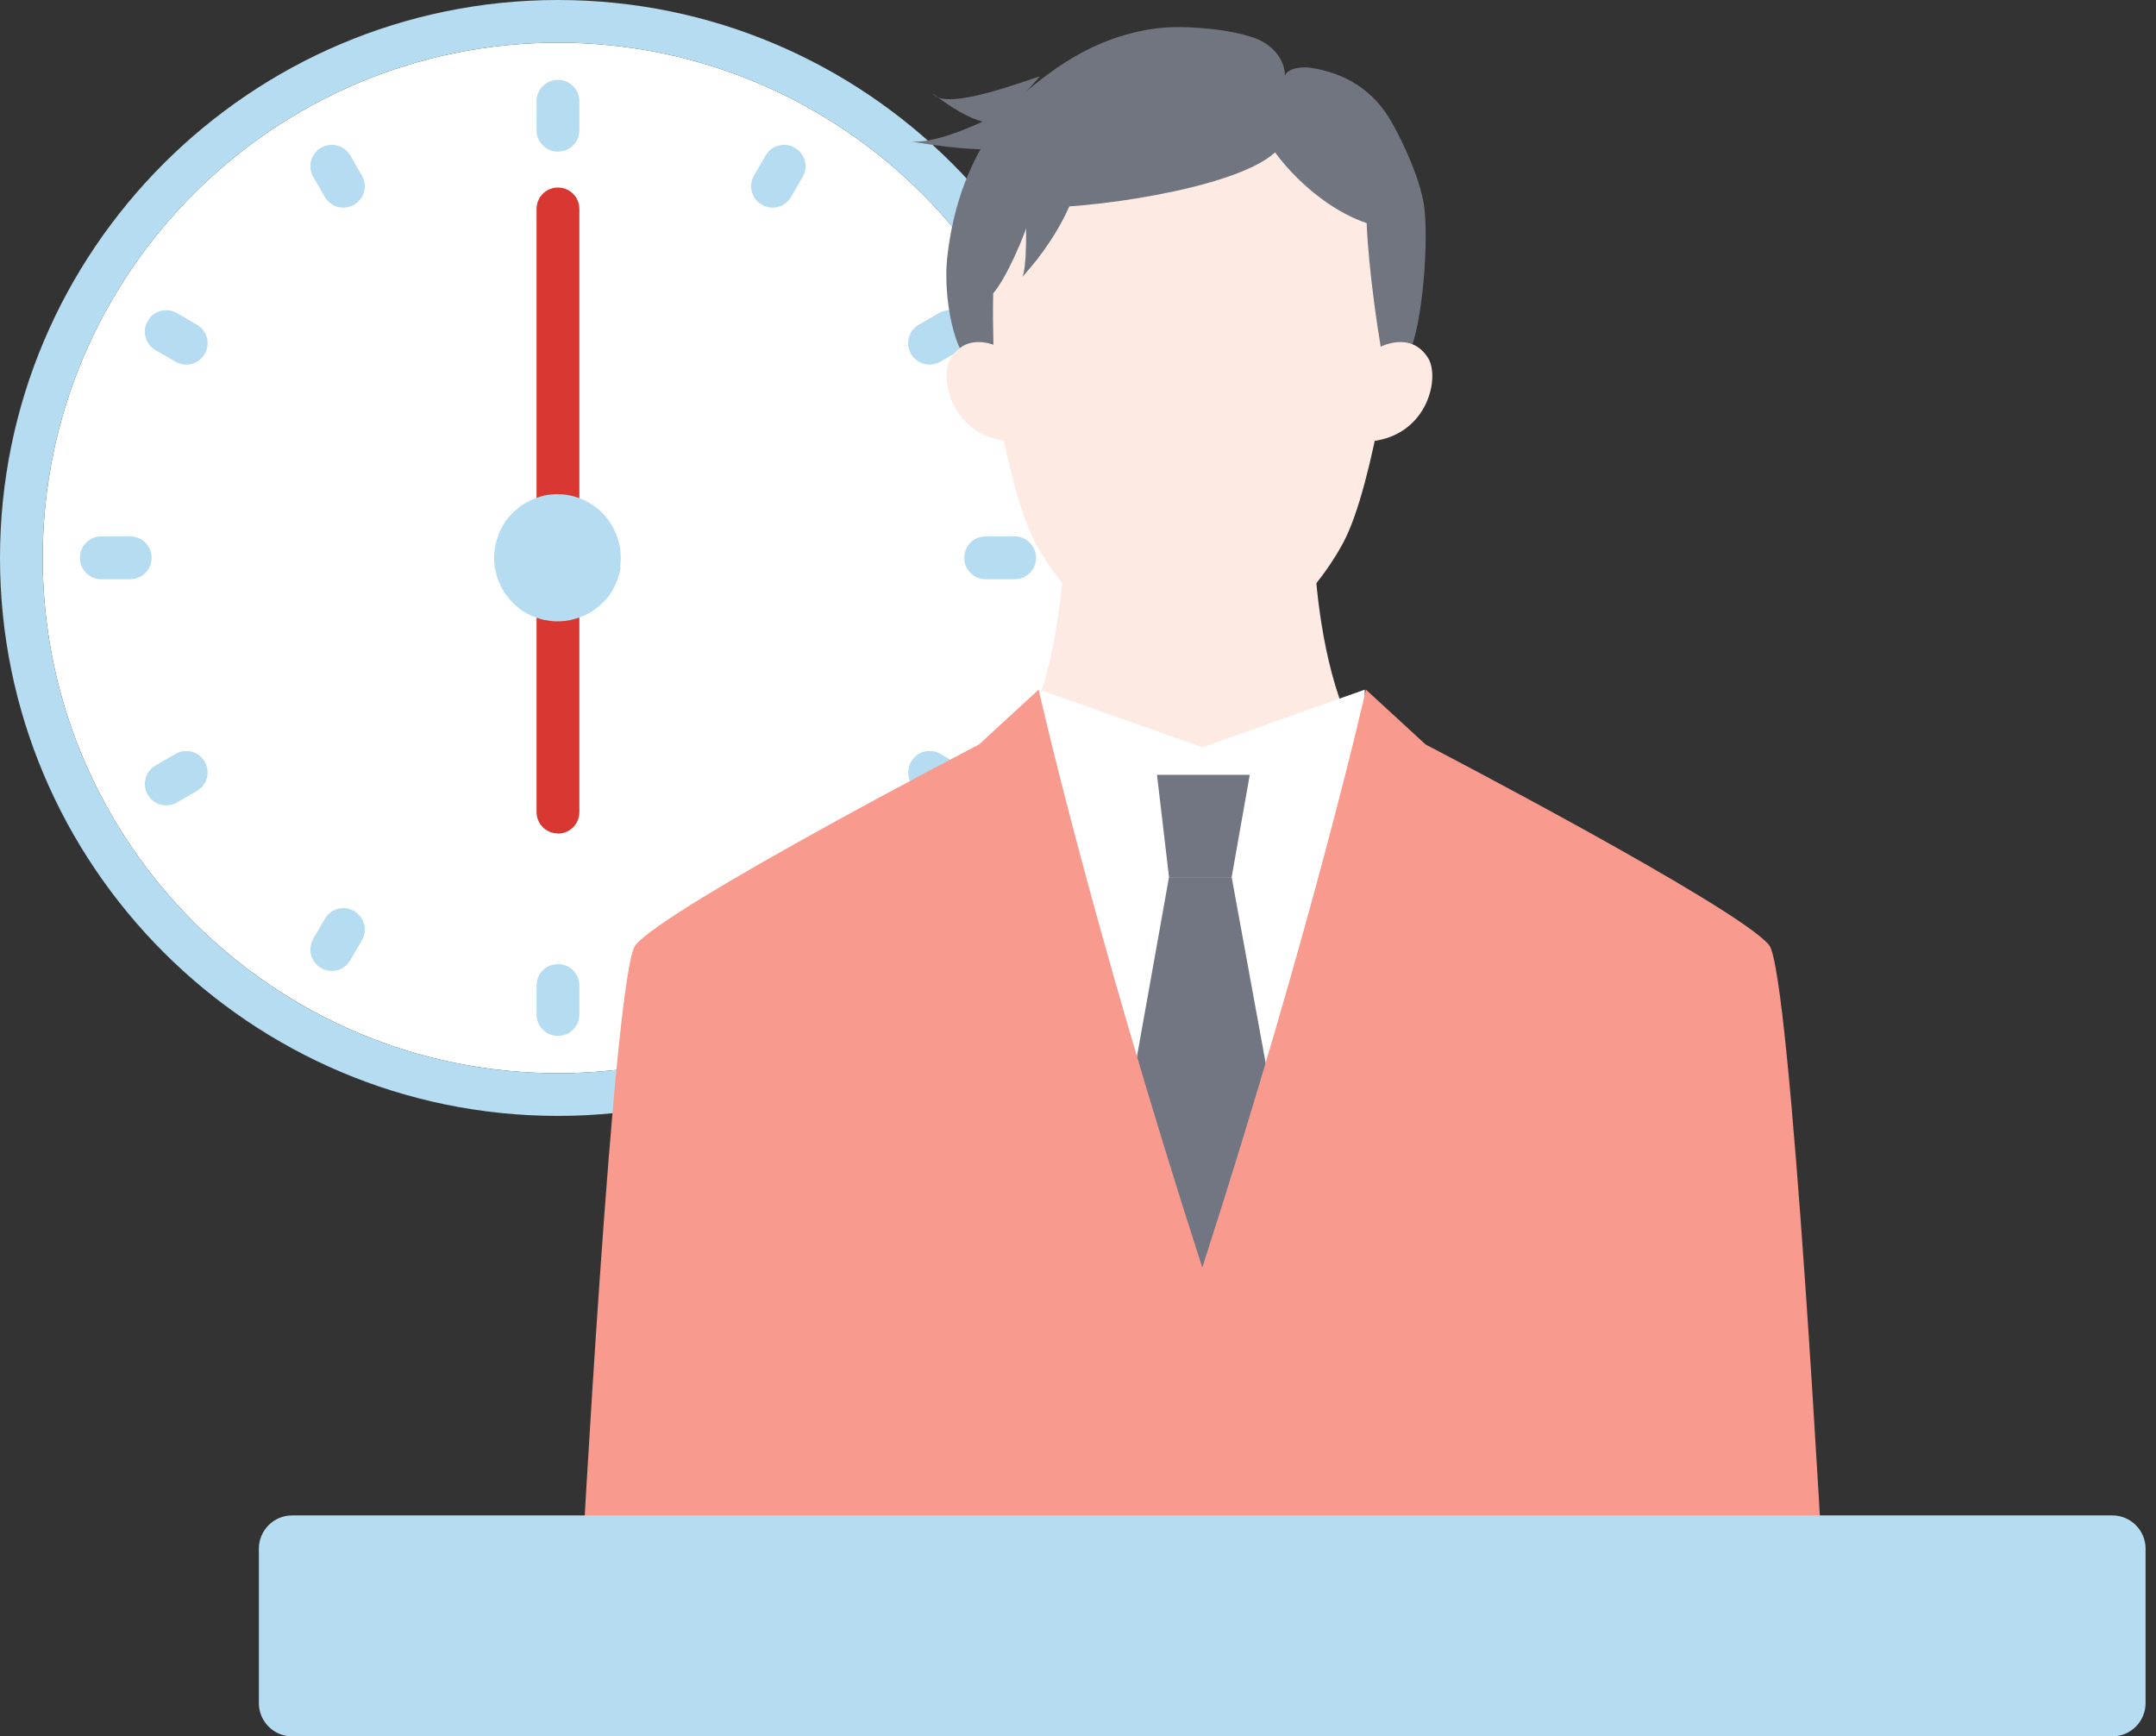 <svg width="149" height="120" viewBox="0 0 149 120" fill="none" xmlns="http://www.w3.org/2000/svg">
<rect x="0" y="0" width="149" height="120" fill="#333333" stroke="none"/>
<g clip-path="url(#clip0_600_4468)">
<path d="M38.56 74.17C18.93 74.17 2.95 58.2 2.95 38.56C2.95 18.92 18.93 2.95 38.56 2.95C58.19 2.95 74.17 18.92 74.17 38.56C74.17 58.2 58.2 74.17 38.56 74.17Z" fill="white"/>
<path d="M38.56 57.6C37.74 57.6 37.08 56.94 37.08 56.12V14.44C37.08 13.62 37.74 12.96 38.56 12.96C39.38 12.96 40.04 13.62 40.04 14.44V56.13C40.04 56.95 39.38 57.61 38.56 57.61V57.6Z" fill="#D93832"/>
<path d="M42.89 39.19C42.87 39.31 42.86 39.43 42.83 39.54C42.79 39.71 42.73 39.87 42.68 40.04C42.64 40.14 42.61 40.25 42.56 40.35C42.48 40.53 42.38 40.7 42.28 40.87C42.24 40.94 42.2 41.01 42.16 41.07C42.04 41.24 41.9 41.41 41.75 41.56C41.7 41.61 41.66 41.66 41.61 41.71C41.46 41.85 41.3 41.98 41.13 42.1C41.06 42.15 41 42.2 40.93 42.24C40.77 42.35 40.59 42.44 40.41 42.52C40.33 42.56 40.25 42.6 40.16 42.63C39.96 42.71 39.76 42.77 39.55 42.82C39.48 42.84 39.41 42.85 39.34 42.87C39.12 42.91 38.88 42.93 38.65 42.94C38.59 42.94 38.53 42.94 38.47 42.94C38.23 42.94 38 42.91 37.78 42.87C37.72 42.86 37.66 42.85 37.59 42.84C37.37 42.79 37.16 42.72 36.95 42.64C36.89 42.62 36.83 42.6 36.78 42.58C36.57 42.49 36.37 42.38 36.18 42.26C36.13 42.23 36.09 42.21 36.04 42.17C35.86 42.04 35.69 41.9 35.53 41.74C35.48 41.7 35.44 41.66 35.39 41.61C35.25 41.47 35.13 41.31 35.01 41.15C34.95 41.07 34.89 41 34.84 40.92C34.74 40.77 34.66 40.61 34.59 40.45C34.54 40.34 34.49 40.24 34.44 40.13C34.38 39.97 34.33 39.81 34.29 39.65C34.26 39.53 34.23 39.41 34.21 39.29C34.18 39.13 34.17 38.97 34.16 38.8C34.16 38.67 34.14 38.53 34.15 38.4C34.15 38.26 34.17 38.12 34.19 37.98C34.21 37.83 34.23 37.67 34.27 37.52C34.3 37.41 34.33 37.31 34.37 37.21C34.42 37.04 34.48 36.87 34.55 36.71C34.59 36.62 34.64 36.54 34.69 36.45C34.69 36.43 34.71 36.42 34.72 36.4C34.72 36.38 34.74 36.37 34.75 36.36C34.75 36.36 34.75 36.34 34.75 36.33C34.82 36.21 34.88 36.09 34.97 35.98C35.03 35.9 35.09 35.83 35.16 35.75C35.28 35.61 35.41 35.46 35.55 35.33C35.61 35.27 35.68 35.22 35.75 35.16C35.91 35.03 36.08 34.9 36.26 34.79C36.31 34.76 36.36 34.73 36.41 34.71C36.71 34.55 37.01 34.42 37.32 34.33C37.36 34.32 37.4 34.3 37.44 34.29C37.79 34.2 38.16 34.15 38.51 34.15C38.86 34.15 39.25 34.2 39.61 34.29C39.63 34.29 39.65 34.3 39.68 34.31C40 34.4 40.31 34.53 40.61 34.69C40.65 34.71 40.7 34.74 40.74 34.76C41.35 35.12 41.88 35.63 42.27 36.28C42.32 36.37 42.37 36.45 42.41 36.54C42.49 36.69 42.56 36.85 42.62 37.01C42.67 37.13 42.7 37.26 42.74 37.39C42.78 37.53 42.81 37.67 42.84 37.81C42.87 37.97 42.88 38.14 42.89 38.3C42.89 38.42 42.91 38.54 42.9 38.66C42.9 38.84 42.87 39.01 42.85 39.18L42.89 39.19Z" fill="#B6DCF2"/>
<path d="M38.56 71.59C37.74 71.59 37.08 70.93 37.08 70.11V68.11C37.08 67.29 37.74 66.63 38.56 66.63C39.38 66.63 40.04 67.29 40.04 68.11V70.11C40.04 70.93 39.38 71.59 38.56 71.59Z" fill="#B6DCF2"/>
<path d="M38.56 10.48C37.74 10.48 37.08 9.82 37.08 9V7C37.08 6.18 37.74 5.52 38.56 5.52C39.38 5.52 40.04 6.18 40.04 7V9C40.04 9.82 39.38 10.48 38.56 10.48Z" fill="#B6DCF2"/>
<path d="M54.19 67.1C53.68 67.1 53.18 66.84 52.91 66.36L52.11 64.98C51.7 64.27 51.94 63.37 52.65 62.96C53.36 62.55 54.26 62.79 54.67 63.5L55.47 64.88C55.88 65.59 55.64 66.49 54.93 66.9C54.7 67.03 54.44 67.1 54.19 67.1Z" fill="#B6DCF2"/>
<path d="M23.73 14.35C23.22 14.35 22.72 14.09 22.45 13.61L21.65 12.23C21.24 11.52 21.48 10.62 22.19 10.21C22.9 9.8 23.8 10.04 24.21 10.75L25.01 12.13C25.42 12.84 25.18 13.74 24.47 14.15C24.24 14.28 23.98 14.35 23.73 14.35Z" fill="#B6DCF2"/>
<path d="M65.629 55.66C65.379 55.66 65.129 55.6 64.889 55.46L63.51 54.66C62.8 54.25 62.559 53.35 62.969 52.64C63.38 51.93 64.279 51.69 64.99 52.1L66.37 52.9C67.079 53.31 67.32 54.21 66.909 54.92C66.639 55.39 66.139 55.66 65.629 55.66Z" fill="#B6DCF2"/>
<path d="M12.87 25.2C12.62 25.2 12.37 25.14 12.13 25L10.75 24.2C10.04 23.79 9.8 22.89 10.21 22.18C10.62 21.47 11.52 21.23 12.23 21.64L13.61 22.44C14.32 22.85 14.56 23.75 14.15 24.46C13.88 24.93 13.38 25.2 12.87 25.2Z" fill="#B6DCF2"/>
<path d="M64.24 25.2C63.73 25.2 63.23 24.94 62.96 24.46C62.55 23.75 62.79 22.85 63.5 22.44L64.88 21.64C65.59 21.23 66.49 21.47 66.9 22.18C67.31 22.89 67.07 23.79 66.36 24.2L64.98 25C64.75 25.13 64.49 25.2 64.24 25.2Z" fill="#B6DCF2"/>
<path d="M11.49 55.66C10.98 55.66 10.48 55.4 10.21 54.92C9.8 54.21 10.04 53.31 10.75 52.9L12.13 52.1C12.84 51.69 13.74 51.93 14.15 52.64C14.56 53.35 14.32 54.25 13.61 54.66L12.23 55.46C12 55.59 11.74 55.66 11.49 55.66Z" fill="#B6DCF2"/>
<path d="M53.39 14.35C53.14 14.35 52.89 14.29 52.65 14.15C51.94 13.74 51.7 12.84 52.11 12.13L52.91 10.75C53.32 10.04 54.22 9.8 54.93 10.21C55.64 10.62 55.88 11.52 55.47 12.23L54.67 13.61C54.4 14.08 53.9 14.35 53.39 14.35Z" fill="#B6DCF2"/>
<path d="M22.93 67.1C22.68 67.1 22.43 67.04 22.19 66.9C21.48 66.49 21.24 65.59 21.65 64.88L22.45 63.5C22.86 62.79 23.76 62.55 24.47 62.96C25.18 63.37 25.42 64.27 25.01 64.98L24.21 66.36C23.94 66.83 23.44 67.1 22.93 67.1Z" fill="#B6DCF2"/>
<path d="M9 40.03H7C6.18 40.03 5.52 39.37 5.52 38.55C5.52 37.73 6.18 37.07 7 37.07H9C9.82 37.07 10.479 37.73 10.479 38.55C10.479 39.37 9.82 40.03 9 40.03Z" fill="#B6DCF2"/>
<path d="M70.12 40.03H68.12C67.3 40.03 66.64 39.37 66.64 38.55C66.64 37.73 67.3 37.07 68.12 37.07H70.12C70.94 37.07 71.6 37.73 71.6 38.55C71.6 39.37 70.94 40.03 70.12 40.03Z" fill="#B6DCF2"/>
<path d="M38.56 77.12C17.3 77.12 0 59.82 0 38.56C0 17.3 17.3 0 38.56 0C59.82 0 77.12 17.3 77.12 38.56C77.12 59.82 59.82 77.12 38.56 77.12ZM38.56 2.95C18.93 2.95 2.95 18.93 2.95 38.56C2.95 58.19 18.92 74.17 38.56 74.17C58.2 74.17 74.17 58.2 74.17 38.56C74.17 18.92 58.19 2.95 38.56 2.95Z" fill="#B6DCF2"/>
<path d="M82.19 63.99L99.31 54.75C90.77 54.83 90.76 36.58 90.76 36.58H73.61C73.61 36.58 73.61 54.83 65.06 54.75L82.18 63.99H82.19Z" fill="#FDEAE3"/>
<path d="M96.46 21.8C96.46 21.8 95.04 33.47 92.79 37.58C90.54 41.69 86.42 45.43 82.19 45.43C77.96 45.43 73.84 41.68 71.59 37.58C69.34 33.47 67.92 21.8 67.92 21.8C67.92 21.8 69.45 6.29 82.18 6.29C94.91 6.29 96.44 21.8 96.44 21.8H96.46Z" fill="#FDEAE3"/>
<path d="M94.32 47.66L83.09 51.65L71.85 47.66V78.24L83.9 99.99L94.32 78.24V47.66Z" fill="white"/>
<path d="M79.96 53.55H86.37L85.12 60.62H80.79L79.96 53.55Z" fill="#727582"/>
<path d="M85.12 60.62H80.79L76.96 82.05L83.9 99.99L89.24 83.15L85.12 60.62Z" fill="#727582"/>
<path d="M126.05 109.71C126.05 109.71 123.77 67.14 122.26 65.31C120.07 62.66 98.52 51.45 98.52 51.45L94.4 47.66C94.4 47.66 90.77 63.8 83.09 87.6C75.4 63.81 71.78 47.66 71.78 47.66L67.66 51.45C67.66 51.45 46.11 62.66 43.92 65.31C42.41 67.14 40.13 109.71 40.13 109.71H126.06H126.05Z" fill="#F89A8D"/>
<path d="M66.74 24.81C65.62 23.18 65.24 19.83 65.46 17.82C65.87 14.11 67.06 10.85 69.34 7.95C70.16 6.9 71.38 5.9 72.44 5.12C74.03 3.94 75.72 3.02 77.56 2.47C77.94 2.35 78.31 2.26 78.66 2.18C80.31 1.81 81.74 1.8 83.68 2C84.66 2.1 86.27 2.37 87.15 2.82C88.04 3.27 88.79 4.17 88.8 5.21C89.08 4.65 90.1 4.61 90.54 4.68C92.89 5.02 94.87 6.18 96.13 8.36C97.03 9.93 98.1 12.3 98.4 14.11C98.76 16.32 98.36 22.46 97.33 24.52C96.92 24.99 96.11 25.85 95.86 26.25C95.29 23.76 94.56 18.46 94.45 15.42C91.84 14.54 89.46 12.37 88.12 10.53C85.34 13.1 74.77 14.51 71.38 14.32C70.81 16.48 69.43 19.39 68.64 20.27C68.57 22.91 68.77 25.14 68.59 26.46C68.04 26.03 67.05 25.29 66.74 24.83V24.81Z" fill="#717580"/>
<path d="M72 6.25C72 6.25 65.87 10 63 9.78C66.61 10.42 68.42 10.31 68.42 10.31L72 6.25Z" fill="#717580"/>
<path d="M70.63 9.22C70.63 9.22 71.25 17.81 70.66 19.13C73.63 15.86 74.36 13.03 74.36 13.03L70.62 9.22H70.63Z" fill="#717580"/>
<path d="M71.86 5.29C71.48 5.32 65.38 7.79 64.47 6.47C68.17 9.31 69.15 8.33 69.15 8.33L71.86 5.29Z" fill="#717580"/>
<path d="M94.37 30.53C98.6 30.35 99.559 26.15 98.699 24.75C97.479 22.79 95.299 24.02 95.299 24.02L93.849 24.52L93.439 30.61L94.37 30.53Z" fill="#FDEAE3"/>
<path d="M70.04 30.53C65.81 30.35 64.85 26.15 65.71 24.75C66.93 22.79 69.11 24.02 69.11 24.02L70.56 24.52L70.97 30.61L70.04 30.53Z" fill="#FDEAE3"/>
<path d="M83.28 118.76C106.989 118.76 126.21 114.708 126.21 109.71C126.21 104.712 106.989 100.66 83.28 100.66C59.57 100.66 40.35 104.712 40.35 109.71C40.35 114.708 59.57 118.76 83.28 118.76Z" fill="#F89A8D"/>
<path d="M145.98 104.73H20.19C18.919 104.73 17.89 105.76 17.89 107.03V117.7C17.89 118.97 18.919 120 20.19 120H145.98C147.25 120 148.28 118.97 148.28 117.7V107.03C148.28 105.76 147.25 104.73 145.98 104.73Z" fill="#B6DCF2"/>
</g>
<defs>
<clipPath id="clip0_600_4468">
<rect width="148.28" height="120" fill="white"/>
</clipPath>
</defs>
</svg>
